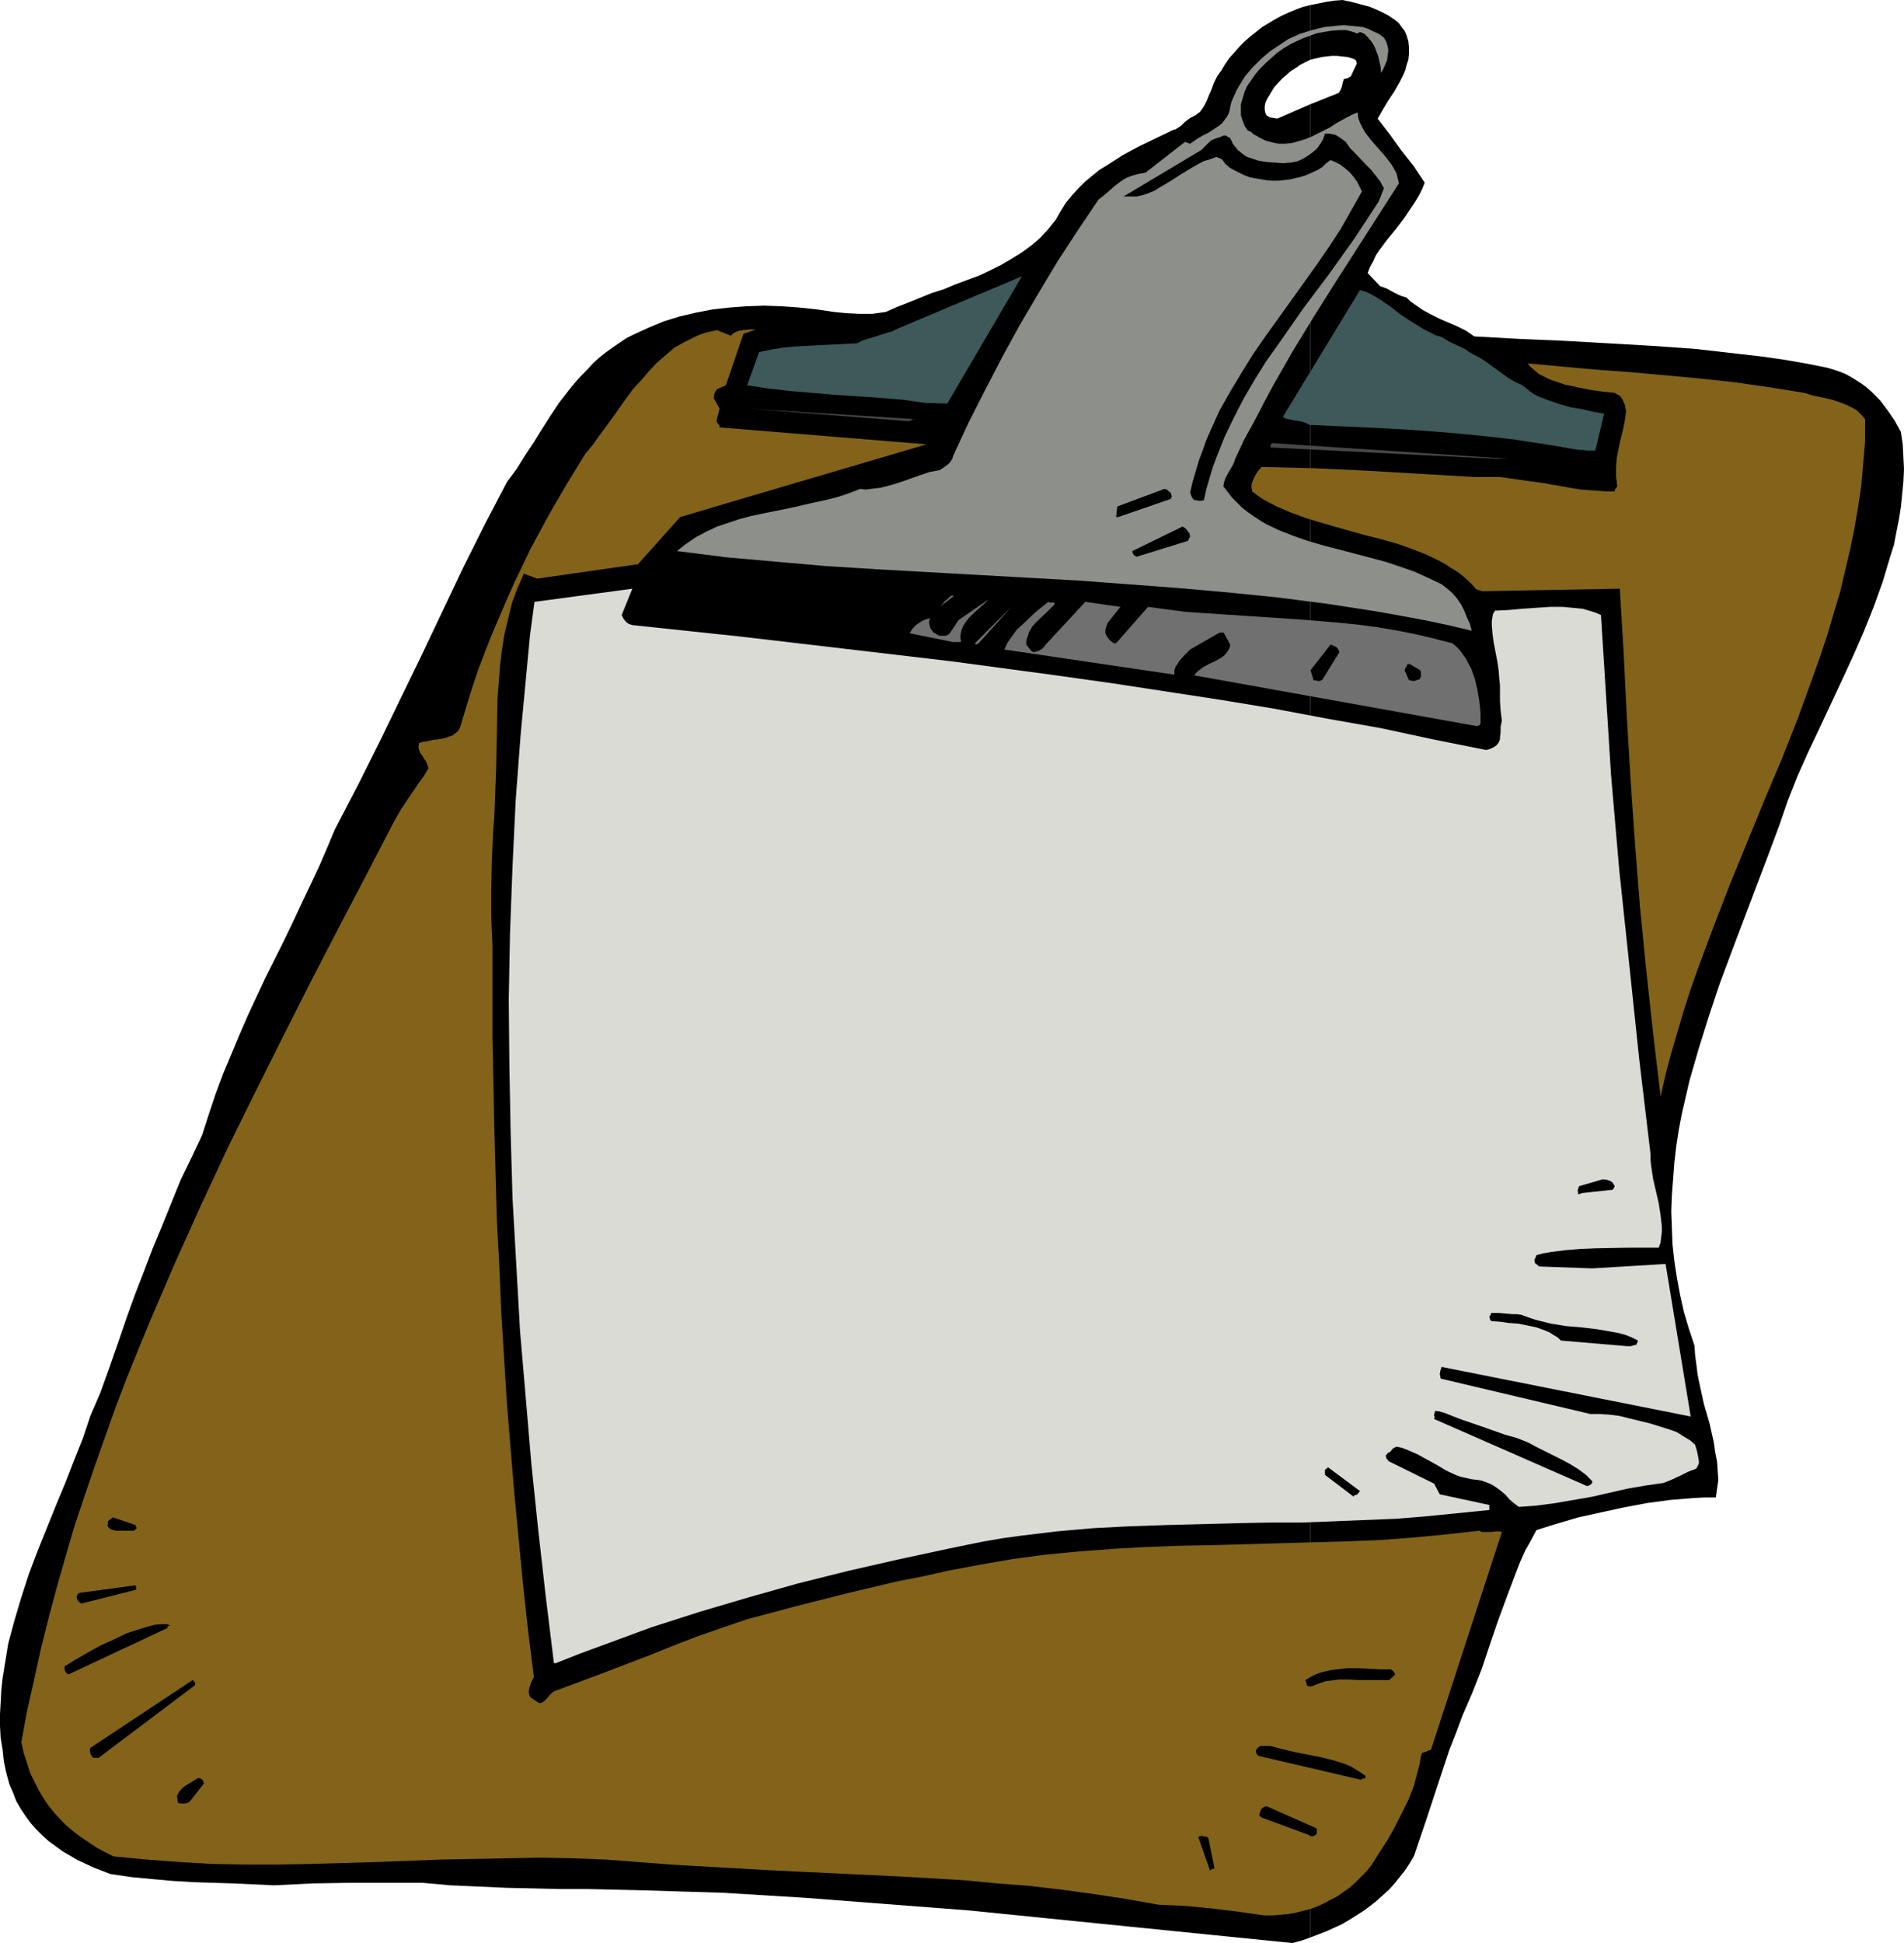 <?xml version="1.0" encoding="UTF-8" standalone="no"?>
<svg
   version="1.0"
   width="129.766mm"
   height="132.364mm"
   id="svg32"
   sodipodi:docname="Clipboard 2.wmf"
   xmlns:inkscape="http://www.inkscape.org/namespaces/inkscape"
   xmlns:sodipodi="http://sodipodi.sourceforge.net/DTD/sodipodi-0.dtd"
   xmlns="http://www.w3.org/2000/svg"
   xmlns:svg="http://www.w3.org/2000/svg">
  <sodipodi:namedview
     id="namedview32"
     pagecolor="#ffffff"
     bordercolor="#000000"
     borderopacity="0.25"
     inkscape:showpageshadow="2"
     inkscape:pageopacity="0.0"
     inkscape:pagecheckerboard="0"
     inkscape:deskcolor="#d1d1d1"
     inkscape:document-units="mm" />
  <defs
     id="defs1">
    <pattern
       id="WMFhbasepattern"
       patternUnits="userSpaceOnUse"
       width="6"
       height="6"
       x="0"
       y="0" />
  </defs>
  <path
     style="fill:#000000;fill-opacity:1;fill-rule:evenodd;stroke:none"
     d="m 337.582,26.823 v 471.996 l 4.202,-1.616 3.878,-1.777 1.939,-1.131 1.778,-1.131 1.778,-1.131 1.778,-1.293 1.616,-1.293 1.616,-1.454 1.616,-1.454 1.454,-1.616 1.293,-1.616 1.293,-1.616 1.293,-1.939 1.131,-1.939 3.07,-9.049 5.979,-18.098 1.778,-4.524 1.616,-4.363 2.586,-5.979 2.424,-6.14 2.101,-6.302 2.101,-6.14 2.262,-6.14 2.262,-5.979 1.131,-2.909 1.293,-2.909 1.454,-2.585 1.454,-2.747 2.586,-0.808 2.586,-0.808 5.494,-1.616 5.818,-1.293 5.979,-1.293 5.979,-1.131 5.979,-0.808 5.979,-0.485 2.909,-0.162 h 2.909 l 0.323,-2.262 0.323,-2.262 -0.162,-2.262 -0.162,-2.424 -0.485,-2.424 -0.323,-2.424 -1.131,-5.009 -1.454,-5.009 -1.131,-5.171 -0.485,-2.424 -0.323,-2.585 -0.323,-2.424 -0.162,-2.424 -1.454,-4.363 -1.293,-4.363 -0.97,-4.363 -0.808,-4.363 -0.646,-4.201 -0.485,-4.363 -0.162,-4.201 -0.162,-4.363 0.162,-4.201 0.323,-4.201 0.323,-4.201 0.485,-4.201 0.646,-4.201 0.808,-4.201 0.97,-4.201 0.97,-4.201 2.424,-8.403 2.586,-8.241 2.747,-8.241 3.07,-8.241 6.302,-16.643 3.07,-8.079 3.07,-8.241 2.101,-6.14 2.424,-6.14 2.747,-6.14 2.909,-6.14 5.818,-12.442 2.909,-6.302 2.747,-6.302 2.586,-6.463 2.262,-6.302 1.939,-6.463 0.97,-3.07 0.646,-3.393 0.646,-3.232 0.485,-3.07 0.323,-3.232 0.323,-3.232 0.162,-3.232 -0.162,-3.232 -0.162,-3.232 -0.485,-3.232 -1.616,-2.909 -1.778,-2.585 -1.939,-2.585 -2.262,-2.262 -1.293,-1.131 -1.293,-0.97 -1.293,-0.808 -1.293,-0.808 -1.454,-0.808 -1.616,-0.646 -1.454,-0.485 -1.616,-0.485 -5.656,-1.131 -5.656,-0.97 -5.656,-0.808 -5.656,-0.646 -11.312,-1.293 -11.312,-0.808 -11.312,-0.646 -11.312,-0.646 -11.474,-0.485 -11.635,-0.646 -2.101,-1.454 -2.262,-1.131 -2.262,-0.97 -2.262,-0.97 -2.262,-1.131 -2.101,-1.131 -2.101,-1.454 -1.131,-0.808 -0.97,-0.97 -1.131,-0.323 -0.808,-0.323 -1.616,-0.808 -1.454,-0.808 -0.808,-0.323 -0.97,-0.323 -3.232,-3.393 0.646,-1.616 0.808,-1.454 0.646,-1.454 0.97,-1.454 1.939,-2.585 2.262,-2.747 2.101,-2.747 1.939,-2.909 0.97,-1.454 0.97,-1.616 0.808,-1.616 0.646,-1.616 -2.909,-4.363 -3.07,-3.878 -2.909,-4.04 -3.232,-4.201 1.293,-2.262 1.454,-2.424 1.616,-2.424 1.454,-2.585 0.646,-1.293 0.646,-1.454 0.323,-1.293 0.485,-1.454 0.162,-1.616 V 12.281 l -0.162,-1.616 -0.485,-1.616 -0.485,-1.131 -0.808,-0.97 -0.646,-0.97 -0.97,-0.808 -0.97,-0.646 L 357.459,3.878 355.196,2.747 352.934,1.777 350.51,1.131 348.086,0.485 345.824,0 l -2.101,0.162 -2.101,0.323 -4.04,0.808 V 15.351 l 1.454,-0.323 1.293,-0.323 1.293,-0.162 1.454,-0.162 h 1.293 l 1.454,0.162 1.454,0.162 1.454,0.485 0.323,0.162 0.323,0.323 v 0.323 l 0.162,0.323 -1.616,3.393 -0.646,0.323 -0.323,0.162 -0.808,0.162 -0.323,1.131 -0.162,0.808 -0.323,0.808 -0.485,0.808 z"
     id="path1" />
  <path
     style="fill:#000000;fill-opacity:1;fill-rule:evenodd;stroke:none"
     d="M 337.582,15.351 V 1.293 l -1.939,0.485 -1.778,0.646 -1.939,0.808 -1.778,0.808 -1.778,0.97 -1.616,0.97 -1.616,0.97 -1.616,1.293 -1.454,1.131 -1.454,1.293 -1.293,1.293 -1.293,1.454 -1.293,1.454 -1.131,1.616 -0.97,1.616 -1.131,1.616 -0.808,1.616 -0.646,1.777 -0.646,1.454 -0.646,1.616 -0.808,1.454 -0.808,1.131 -0.646,0.485 -0.646,0.485 -0.646,0.323 -0.646,0.323 -0.646,0.485 -0.646,0.485 -0.97,0.97 -0.97,0.646 -0.485,0.323 -0.646,0.162 -4.363,2.101 -4.363,2.101 -4.202,2.262 -4.04,2.585 -2.101,1.293 -1.778,1.454 -1.939,1.616 -1.616,1.616 -1.616,1.777 -1.616,1.939 -1.293,2.101 -1.293,2.262 -1.939,2.424 -2.101,2.262 -2.262,1.939 -2.424,1.777 -2.586,1.616 -2.747,1.616 -2.909,1.454 -2.747,1.293 -6.141,2.262 -3.07,1.293 -3.07,0.97 -5.979,2.424 -2.909,1.131 -2.909,1.293 -3.394,0.485 h -3.555 l -3.232,-0.162 -3.232,-0.323 -4.363,-0.646 -4.525,-0.485 -4.525,-0.323 -4.525,-0.162 -4.525,0.162 -4.363,0.323 -4.363,0.485 -4.202,0.808 -4.202,0.97 -4.202,1.293 -3.878,1.616 -3.878,1.777 -1.939,0.97 -3.555,2.424 -1.778,1.293 -1.616,1.293 -1.616,1.454 -1.454,1.616 -1.616,1.616 -1.454,1.616 -1.454,1.777 -2.747,3.555 -2.262,3.393 -2.262,3.555 -2.101,3.393 -2.262,3.393 -2.101,3.393 -2.424,3.232 -5.818,11.15 -5.494,10.988 -10.666,22.461 -10.827,22.299 -5.656,11.311 -5.818,11.15 -2.101,5.009 -2.101,4.848 -4.525,9.534 -2.262,4.848 -2.262,4.686 -4.686,9.372 -4.525,9.695 -2.101,4.848 -2.101,5.009 -2.101,5.009 -1.939,5.171 -1.778,5.332 -1.778,5.494 -2.747,5.817 -2.747,5.656 -2.424,5.979 -2.424,5.979 -2.424,5.817 -2.262,5.979 -2.262,5.817 -2.101,5.817 -2.262,6.625 -2.262,6.463 -2.262,6.302 -2.586,5.979 -1.939,5.817 -2.262,5.656 -2.262,5.817 -2.424,5.817 -4.686,11.634 -2.262,5.979 -1.939,5.979 -1.778,5.979 -1.616,5.979 -0.485,3.07 -0.485,2.909 -0.485,3.07 -0.323,3.07 -0.162,3.07 L 0,441.295 v 3.07 l 0.162,3.07 0.485,2.909 0.323,3.07 0.646,3.07 0.808,2.909 0.97,2.262 0.808,2.101 1.131,1.939 1.293,1.939 1.293,1.777 1.454,1.616 1.616,1.616 1.616,1.454 1.778,1.293 1.778,1.293 1.939,1.131 1.939,1.131 2.101,0.97 2.101,0.97 4.202,1.616 5.494,0.808 5.171,0.485 5.333,0.485 5.333,0.323 10.342,0.323 10.504,0.485 9.858,-0.485 9.696,-0.162 h 9.373 9.211 l 7.272,0.646 7.272,0.323 7.11,0.323 7.11,0.162 7.11,0.162 h 6.949 l 14.059,0.323 10.504,0.323 10.342,0.323 10.504,0.646 10.504,0.646 21.008,1.616 21.008,1.616 20.846,2.101 20.846,2.101 41.693,4.201 2.424,-0.646 2.262,-0.808 V 26.823 l -8.565,3.717 -1.939,-0.323 -0.808,-0.485 -0.162,-0.323 -0.162,-0.323 -0.162,-0.808 v -0.97 l 0.162,-0.808 0.323,-0.808 0.97,-1.616 0.97,-1.616 2.101,-2.262 1.131,-0.97 1.131,-0.97 1.293,-0.808 1.131,-0.808 1.293,-0.646 z"
     id="path2" />
  <path
     style="fill:#826319;fill-opacity:1;fill-rule:evenodd;stroke:none"
     d="m 325.624,493.164 h 2.101 l 1.939,-0.162 1.939,-0.162 1.939,-0.323 1.939,-0.485 1.939,-0.485 1.778,-0.646 1.778,-0.808 1.778,-0.97 1.616,-0.808 1.616,-1.131 1.616,-1.131 1.454,-1.293 1.454,-1.454 1.454,-1.454 1.293,-1.616 1.939,-3.07 2.101,-3.232 1.939,-3.393 1.778,-3.555 1.778,-3.555 1.454,-3.717 0.485,-1.939 0.485,-1.777 0.485,-1.939 0.323,-1.939 0.162,-0.485 0.162,-0.323 0.485,-0.162 0.485,-0.162 0.808,-0.323 0.485,-0.162 0.162,-0.485 18.099,-55.586 -0.646,-0.162 h -0.808 l -1.454,0.162 h -1.616 -0.646 l -0.646,-0.323 -8.726,0.97 -8.565,0.808 -8.565,0.646 -8.565,0.323 -17.291,0.485 -17.13,0.485 -8.565,0.162 -8.565,0.323 -8.565,0.485 -8.565,0.646 -8.403,0.808 -8.565,1.131 -8.403,1.454 -8.565,1.616 -6.464,1.454 -6.626,1.293 -12.928,3.07 -12.766,3.232 -12.766,3.393 -6.626,2.262 -6.464,2.262 -6.302,2.424 -5.979,2.424 -12.282,4.686 -12.12,4.524 -0.97,0.808 -0.808,0.97 -0.808,0.808 -0.485,0.323 -0.646,0.162 -2.262,-1.454 -0.323,-0.485 -0.162,-0.808 v -0.646 l 0.162,-0.646 0.485,-1.454 0.646,-1.293 -1.454,-11.634 -1.293,-11.796 -1.131,-11.796 -1.131,-11.796 -0.97,-11.634 -0.97,-11.796 -1.454,-23.43 -0.485,-11.796 -0.646,-11.796 -0.323,-11.796 -0.323,-11.796 -0.485,-23.592 v -23.592 l -0.162,-3.878 -0.162,-3.717 v -7.11 l 0.162,-7.11 0.162,-3.716 0.162,-3.717 0.323,-4.201 0.162,-4.201 0.323,-8.564 0.162,-8.564 0.162,-8.726 0.323,-4.201 0.323,-4.201 0.485,-4.201 0.646,-4.04 0.97,-4.04 0.97,-4.04 1.454,-3.878 1.616,-3.717 3.394,1.293 26.018,-3.717 10.827,-12.119 13.574,-4.04 49.934,-14.704 -53.328,-4.363 v -0.485 l -0.323,-0.323 -0.485,-0.808 0.808,-3.232 -1.454,-2.585 v -0.646 l 0.162,-0.646 0.323,-0.646 0.323,-0.485 2.262,-0.97 4.525,-13.25 3.232,-1.131 h -1.616 l -1.778,0.162 -0.97,0.162 -0.808,0.323 -0.646,0.323 -0.646,0.646 -3.555,-1.454 -1.454,0.323 -1.454,0.323 -1.454,0.485 -1.454,0.646 -2.586,1.293 -2.586,1.454 -2.262,1.939 -2.262,1.939 -2.101,2.262 -1.939,2.262 -2.101,2.262 -1.778,2.424 -3.555,5.009 -3.555,4.848 -1.616,2.262 -1.778,2.101 -4.848,7.918 -4.686,8.079 -4.525,8.403 -4.202,8.726 -1.939,4.363 -1.939,4.524 -1.939,4.524 -1.778,4.524 -1.778,4.686 -1.616,4.848 -1.454,4.686 -1.454,4.848 -0.323,0.808 -0.485,0.646 -0.646,0.485 -0.646,0.485 -0.97,0.323 -0.808,0.323 -1.778,0.323 -1.454,0.162 -1.293,0.323 -1.293,0.162 -0.97,0.323 -0.162,0.97 0.162,0.808 0.323,0.808 0.485,0.646 0.485,0.808 0.485,0.646 0.323,0.808 0.323,0.97 -1.131,1.939 -1.293,1.777 -2.424,3.555 -2.262,3.393 -1.131,1.939 -0.97,1.777 -6.949,13.412 -3.555,6.787 -3.555,6.787 -7.11,13.735 -7.11,14.058 -7.11,14.22 -7.11,14.381 -6.787,14.543 -6.626,14.704 -6.464,15.028 -3.07,7.433 -3.07,7.595 -2.909,7.595 -2.747,7.756 -2.747,7.756 -2.586,7.595 -2.586,7.756 -2.262,7.756 -2.262,7.918 -2.101,7.918 -1.939,7.756 -1.778,8.079 -1.778,7.918 -1.454,7.918 0.646,2.909 0.808,2.424 0.808,2.585 1.131,2.262 1.131,2.262 1.131,1.939 1.454,2.101 1.454,1.777 1.616,1.777 1.616,1.616 1.778,1.454 1.939,1.454 1.939,1.293 1.939,1.293 2.101,1.131 2.262,1.131 8.403,0.808 8.565,0.646 8.403,0.485 8.403,0.162 h 8.565 l 8.403,-0.162 16.968,-0.485 16.806,-0.646 16.968,-0.323 8.403,-0.162 8.403,0.162 8.403,0.323 8.403,0.646 8.403,0.646 8.403,0.485 16.968,0.97 16.806,0.808 16.806,0.808 16.645,0.97 8.403,0.808 8.403,0.646 8.242,0.97 8.403,1.131 8.403,1.293 8.242,1.454 3.555,0.162 3.555,0.162 6.626,0.646 6.626,0.808 z"
     id="path3" />
  <path
     style="fill:#000000;fill-opacity:1;fill-rule:evenodd;stroke:none"
     d="m 311.888,481.368 0.97,-0.323 -1.616,-7.918 h -0.162 l -0.162,-0.162 -0.808,-0.162 -0.646,-0.162 -0.485,0.162 -0.323,0.162 3.07,8.726 z"
     id="path4" />
  <path
     style="fill:#000000;fill-opacity:1;fill-rule:evenodd;stroke:none"
     d="m 337.259,472.643 0.808,0.162 0.485,-0.162 0.485,-0.323 0.162,-0.323 v -0.485 -0.485 l -0.162,-0.323 -12.766,-5.656 -0.646,0.162 -0.646,0.485 -0.323,0.646 -0.323,0.97 0.162,0.162 v 0.162 h 0.162 l 0.162,0.162 0.162,0.162 12.282,4.524 z"
     id="path5" />
  <path
     style="fill:#000000;fill-opacity:1;fill-rule:evenodd;stroke:none"
     d="m 47.026,464.402 1.131,-0.162 0.323,-0.162 0.323,-0.162 3.717,-4.686 -0.162,-0.646 -0.162,-0.323 -0.485,-0.323 -0.646,-0.162 -1.616,0.97 -1.616,0.97 -0.646,0.485 -0.646,0.646 -0.485,0.646 -0.485,0.97 0.162,0.808 v 0.485 l 0.162,0.485 z"
     id="path6" />
  <path
     style="fill:#000000;fill-opacity:1;fill-rule:evenodd;stroke:none"
     d="m 350.833,457.938 h 0.323 0.323 l 0.162,-0.162 0.162,-0.485 -1.131,-0.808 -1.293,-0.808 -1.293,-0.808 -1.454,-0.646 -3.07,-0.97 -3.232,-0.808 -6.626,-1.293 -3.394,-0.808 -3.07,-0.808 h -2.262 -0.323 l -0.485,0.323 -0.323,0.323 -0.323,0.485 v 0.485 l 0.162,0.323 0.323,0.485 0.323,0.162 26.341,6.14 z"
     id="path7" />
  <path
     style="fill:#000000;fill-opacity:1;fill-rule:evenodd;stroke:none"
     d="M 25.371,452.606 50.258,433.862 v -0.323 -0.323 l -0.323,-0.323 -0.323,-0.323 -26.341,17.451 -0.162,0.646 0.162,0.808 0.323,0.646 0.485,0.485 z"
     id="path8" />
  <path
     style="fill:#000000;fill-opacity:1;fill-rule:evenodd;stroke:none"
     d="m 337.905,434.185 1.131,-0.485 2.262,-0.808 1.131,-0.162 2.586,-0.323 h 2.424 l 2.747,0.162 h 2.424 2.747 2.586 l 0.162,-0.323 0.808,-0.646 0.485,-0.485 -0.162,-0.323 -0.162,-0.323 -0.323,-0.323 -0.485,-0.323 h -2.586 l -2.747,-0.162 -2.909,-0.162 h -2.909 l -2.909,0.323 -1.293,0.162 -1.454,0.323 -1.293,0.323 -1.293,0.485 -1.293,0.646 -1.293,0.808 v 0.162 l 0.162,0.323 0.162,0.808 0.162,0.162 0.323,0.162 z"
     id="path9" />
  <path
     style="fill:#000000;fill-opacity:1;fill-rule:evenodd;stroke:none"
     d="m 17.614,431.115 25.533,-11.957 v -0.323 l 0.162,-0.162 h 0.323 v 0 -0.162 l -0.162,-0.162 -0.323,-0.162 h -1.778 l -1.616,0.162 -1.778,0.485 -1.616,0.485 -3.555,1.131 -3.394,1.616 -3.555,1.616 -3.232,1.777 -1.616,0.97 -1.454,0.808 -2.909,1.777 v 0.808 l 0.162,0.485 0.162,0.323 z"
     id="path10" />
  <path
     style="fill:#dbdbd6;fill-opacity:1;fill-rule:evenodd;stroke:none"
     d="m 143.177,428.206 6.141,-2.424 6.141,-2.262 12.282,-4.524 12.605,-4.04 12.605,-3.717 12.605,-3.555 12.928,-3.232 12.766,-2.909 12.766,-2.747 4.686,-0.97 4.848,-0.97 4.686,-0.808 4.686,-0.646 9.373,-1.131 9.211,-0.808 9.373,-0.485 9.373,-0.323 18.584,-0.485 8.242,-0.162 h 8.242 l 8.08,-0.323 8.08,-0.323 8.08,-0.323 7.918,-0.646 8.08,-0.808 8.08,-0.808 v -1.293 l -12.766,-2.747 -1.454,-2.747 -11.474,-5.656 -0.323,-0.162 -0.162,-0.323 -0.323,-0.323 -0.162,-0.646 v -0.162 l 0.323,-0.323 0.162,-0.323 0.485,-0.162 0.323,-0.323 0.162,-0.162 0.162,-0.323 0.485,-0.323 0.646,-0.323 1.454,0.323 1.293,0.485 2.586,1.131 5.01,2.747 2.424,1.454 2.424,1.131 1.293,0.485 1.454,0.323 1.454,0.323 1.454,0.162 0.97,0.162 0.97,0.323 1.616,0.646 1.293,0.808 1.293,0.97 1.131,0.97 0.97,1.131 1.131,0.97 1.293,0.97 2.262,-0.162 2.262,-0.162 4.848,-0.646 4.686,-0.808 4.686,-0.808 9.211,-2.101 4.686,-0.808 4.525,-0.646 1.293,-0.485 1.131,-0.485 2.101,-0.97 1.939,-0.97 2.101,-0.808 0.323,-0.646 0.323,-0.646 v -0.646 l -0.162,-0.97 -0.323,-1.616 -0.485,-1.616 -1.293,-1.131 -1.616,-0.97 -1.778,-1.131 -1.778,-0.646 -2.586,-0.808 -2.586,-0.808 -5.333,-1.293 -2.586,-0.646 -2.586,-0.323 -2.424,-0.162 h -2.424 l -38.299,-9.049 h -0.162 l -0.162,-0.323 v -0.323 l -0.162,-0.485 0.162,-0.97 0.323,-0.97 64.155,12.765 -6.464,-39.266 -18.907,1.131 -13.574,-0.485 -0.323,-0.162 -0.323,-0.323 -0.485,-0.323 -0.162,-0.485 v -0.485 l 0.323,-0.646 0.162,-0.485 1.778,-0.485 1.939,-0.323 3.717,-0.485 4.04,-0.323 3.878,-0.162 8.242,-0.162 h 4.04 3.878 l 0.485,-1.293 0.162,-1.454 0.162,-1.293 v -1.454 l -0.162,-1.454 -0.162,-1.454 -0.485,-3.07 -1.454,-6.302 -0.485,-3.232 -0.162,-1.454 v -1.616 l -2.909,-24.4 -2.586,-24.561 -2.586,-24.4 -2.101,-24.4 -2.586,-41.043 -1.454,-0.646 -1.616,-0.485 -1.616,-0.485 -1.616,-0.162 -1.778,-0.162 -1.616,-0.162 h -3.555 l -7.11,0.485 -3.555,0.323 -3.394,0.162 -0.485,0.808 -0.162,0.808 -0.162,0.97 v 1.131 l 0.162,2.101 0.323,2.424 0.97,5.009 0.323,2.262 0.162,2.262 0.162,1.293 v 1.454 2.747 l 0.162,2.424 0.162,1.293 0.162,1.293 -0.162,0.808 -0.162,0.808 v 1.454 l -0.162,1.293 v 0.485 l -0.323,0.808 -0.485,0.646 -0.646,0.485 -0.97,0.485 -0.485,0.162 -0.646,0.162 -13.736,-2.747 -13.574,-2.909 -13.736,-2.424 -13.736,-2.585 -13.736,-2.262 -13.736,-2.101 -13.736,-2.101 -13.736,-1.939 -27.634,-3.716 -27.472,-3.232 -27.634,-3.232 -27.472,-2.909 -0.485,-0.162 -0.485,-0.162 -0.646,-0.485 -0.646,-0.808 -0.485,-0.97 2.747,-6.787 -25.21,3.393 -1.131,8.403 -0.808,8.564 -1.616,17.128 -1.293,17.128 -0.808,16.967 -0.646,17.128 -0.323,16.967 0.162,17.128 0.323,17.128 0.485,16.967 0.97,17.128 0.97,17.128 1.454,16.967 1.454,17.128 1.778,17.128 1.939,17.128 2.101,17.128 z"
     id="path11" />
  <path
     style="fill:#000000;fill-opacity:1;fill-rule:evenodd;stroke:none"
     d="m 21.008,412.855 14.059,-3.555 v -0.808 l -0.162,-0.323 v 0 l -14.382,1.939 -0.323,0.162 -0.162,0.162 -0.162,0.323 -0.162,0.323 0.162,0.646 0.323,0.646 0.323,0.162 0.162,0.162 z"
     id="path12" />
  <path
     style="fill:#000000;fill-opacity:1;fill-rule:evenodd;stroke:none"
     d="m 29.896,394.111 h 4.04 0.485 l 0.485,-0.323 0.162,-0.162 0.162,-0.162 -0.162,-0.323 -0.162,-0.485 -5.656,-1.939 h -0.323 l -0.323,0.323 -0.646,0.485 -0.162,0.162 v 0.323 0.485 l -0.162,0.162 0.323,0.646 0.646,0.485 0.646,0.162 z"
     id="path13" />
  <path
     style="fill:#000000;fill-opacity:1;fill-rule:evenodd;stroke:none"
     d="m 348.732,385.062 0.485,-0.162 0.485,-0.162 v 0 l 0.162,-0.323 0.162,-0.162 0.323,-0.323 -8.242,-6.14 -0.808,0.646 v 1.293 l 7.434,5.656 z"
     id="path14" />
  <path
     style="fill:#000000;fill-opacity:1;fill-rule:evenodd;stroke:none"
     d="m 408.848,382.639 0.485,-0.162 0.485,-0.323 0.323,-0.323 v -0.485 l -1.616,-1.616 -1.939,-1.454 -2.101,-1.293 -2.101,-1.131 -4.525,-2.262 -2.262,-1.131 -2.101,-1.131 -2.909,-1.131 -2.909,-0.808 -5.494,-1.939 -5.171,-1.777 -2.586,-0.97 -2.424,-0.97 -0.646,-0.162 -0.485,-0.162 -1.131,-0.162 -0.162,0.323 v 0.162 l -0.162,0.485 v 0.323 l 0.162,0.323 -0.162,0.485 z"
     id="path15" />
  <path
     style="fill:#000000;fill-opacity:1;fill-rule:evenodd;stroke:none"
     d="m 419.19,346.605 h 0.808 l 0.646,-0.162 0.485,-0.162 h 0.323 l 0.162,-0.323 0.162,-0.323 0.162,-0.485 -1.616,-0.808 -1.616,-0.646 -1.778,-0.485 -1.778,-0.323 -3.717,-0.646 -4.04,-0.485 -1.939,-0.162 -1.939,-0.162 -4.04,-0.646 -1.939,-0.485 -1.939,-0.485 -1.939,-0.646 -1.778,-0.646 -1.131,-0.162 h -0.97 l -1.939,-0.162 -1.778,-0.162 h -1.939 l -0.162,0.485 -0.323,0.485 0.162,0.646 0.323,0.485 2.262,0.162 2.262,0.323 2.424,0.162 2.424,0.485 2.262,0.485 2.262,0.808 1.131,0.485 0.97,0.646 1.131,0.646 0.808,0.808 z"
     id="path16" />
  <path
     style="fill:#000000;fill-opacity:1;fill-rule:evenodd;stroke:none"
     d="m 407.555,307.177 7.434,-0.808 h 0.162 0.162 l 0.323,-0.323 0.323,-0.646 -0.323,-0.485 -0.162,-0.323 -0.323,-0.323 -0.323,-0.162 -0.808,-0.323 -1.131,-0.162 -6.141,1.777 -0.162,0.485 -0.162,0.485 v 0.485 l 0.162,0.646 z"
     id="path17" />
  <path
     style="fill:#826319;fill-opacity:1;fill-rule:evenodd;stroke:none"
     d="m 427.755,282.293 1.293,-5.656 1.454,-5.494 1.616,-5.494 1.616,-5.494 1.778,-5.494 1.939,-5.494 4.04,-10.826 4.202,-10.826 8.726,-21.33 4.525,-10.665 4.202,-10.665 3.878,-10.665 1.939,-5.494 1.778,-5.332 1.616,-5.494 1.616,-5.332 1.293,-5.494 1.293,-5.494 1.131,-5.494 0.97,-5.656 0.808,-5.494 0.485,-5.656 0.485,-5.656 v -5.656 l -0.646,-0.808 -1.454,-1.454 -0.808,-0.485 -1.939,-0.97 -2.101,-0.808 -2.101,-0.646 -2.262,-0.485 -2.262,-0.485 -2.101,-0.646 -9.05,-1.454 -9.05,-1.293 -8.888,-0.97 -8.888,-0.808 -8.888,-0.808 -8.888,-0.646 -8.888,-0.808 -8.726,-0.808 0.808,0.97 0.97,0.808 1.131,0.97 1.293,0.646 1.293,0.646 1.293,0.485 2.909,0.97 3.07,0.646 3.232,0.646 3.232,0.485 3.232,0.323 0.485,0.323 0.646,0.323 0.485,0.485 0.323,0.485 0.646,1.454 0.323,1.616 -0.323,2.424 -0.485,2.424 -0.646,2.585 -0.485,2.262 -0.485,2.424 -0.162,2.424 v 2.424 l 0.162,1.131 0.162,1.293 -0.162,0.162 -0.162,0.323 -0.323,0.323 v 0.485 h -2.262 l -2.262,-0.162 -4.363,-0.323 -4.686,-0.808 -4.525,-0.808 -4.686,-0.646 -4.525,-0.646 -2.262,-0.323 h -2.262 -2.262 -2.262 l -13.736,-0.808 -13.736,-0.808 -13.574,-0.646 -13.574,-0.323 -1.131,1.293 -0.808,1.454 -0.323,0.808 -0.323,0.808 v 0.97 l 0.162,0.97 1.454,1.131 1.454,0.97 3.394,1.777 3.394,1.454 3.878,1.454 3.717,1.131 3.878,1.131 4.04,1.131 4.04,1.131 3.878,0.97 4.04,1.131 3.717,1.293 3.717,1.454 3.394,1.616 1.778,0.97 1.454,0.97 1.616,0.97 1.454,1.131 1.454,1.293 1.293,1.293 0.485,0.646 0.646,0.323 1.131,0.323 35.39,-0.646 v 0 l 0.97,16.159 0.808,16.32 0.97,16.32 1.131,16.482 1.293,16.482 1.616,16.32 1.778,16.32 z"
     id="path18" />
  <path
     style="fill:#707070;fill-opacity:1;fill-rule:evenodd;stroke:none"
     d="m 381.052,186.795 0.323,-0.485 v -2.909 l -0.323,-2.909 -0.485,-2.909 -0.646,-2.747 -0.97,-2.747 -0.646,-1.131 -0.646,-1.293 -0.808,-1.131 -0.808,-1.131 -0.97,-0.97 -0.97,-0.808 -5.01,-1.293 -4.848,-1.131 -5.01,-0.97 -4.848,-0.808 -5.01,-0.646 -4.848,-0.485 -9.858,-0.808 -19.554,-1.293 -9.696,-0.646 -4.848,-0.646 -4.848,-0.646 -8.242,9.372 h -0.485 l -0.323,-0.162 -0.808,-0.646 -0.646,-0.808 -0.485,-0.97 v -0.97 l 0.323,-0.97 0.323,-0.808 0.646,-0.808 1.293,-1.616 1.293,-1.616 -9.05,-1.293 -10.181,10.988 -0.323,0.485 -0.646,0.646 -0.808,0.485 -1.131,0.323 h -0.323 l -0.323,-0.162 -0.485,-0.485 -0.485,-0.646 -0.485,-0.646 v -0.808 l 0.162,-0.808 0.323,-0.808 0.162,-0.646 0.808,-1.454 1.131,-1.293 2.424,-2.262 2.262,-2.262 v -0.323 l -0.162,-0.162 h -0.323 -0.323 -0.323 -0.162 l -0.323,-0.162 -1.616,1.293 -1.616,1.293 -3.232,3.07 -1.616,1.454 -1.293,1.777 -1.131,1.616 -0.808,1.777 43.794,6.463 v -1.131 l 0.323,-0.97 0.485,-0.646 0.485,-0.808 1.293,-1.454 1.454,-1.454 7.595,-4.363 h 0.646 0.323 l 0.162,0.162 1.616,2.909 -0.162,0.808 -0.323,0.646 -0.485,0.646 -0.485,0.646 -1.131,0.808 -1.454,0.808 -1.454,0.646 -1.454,0.808 -1.293,0.97 -0.646,0.646 -0.485,0.646 v -0.162 l 72.882,13.089 z"
     id="path19" />
  <path
     style="fill:#000000;fill-opacity:1;fill-rule:evenodd;stroke:none"
     d="m 339.36,175.322 h 0.323 0.323 l 0.323,-0.162 0.323,-0.162 4.363,-7.11 -0.162,-0.323 -0.162,-0.485 -0.485,-0.485 -0.646,-0.323 -0.808,-0.323 -5.171,6.625 0.808,2.585 h 0.485 z"
     id="path20" />
  <path
     style="fill:#000000;fill-opacity:1;fill-rule:evenodd;stroke:none"
     d="m 363.761,175.322 h 0.323 0.323 l 0.808,-0.323 h 0.323 l 0.162,-0.162 0.162,-0.323 0.162,-0.323 v -0.808 l -0.162,-0.808 -2.747,-1.616 h -0.323 l -0.323,0.162 -0.162,0.485 -0.323,0.485 -0.162,0.485 1.131,2.585 h 0.323 z"
     id="path21" />
  <path
     style="fill:#707070;fill-opacity:1;fill-rule:evenodd;stroke:none"
     d="m 251.449,165.95 0.646,-0.323 8.403,-9.372 -9.373,9.372 z"
     id="path22" />
  <path
     style="fill:#707070;fill-opacity:1;fill-rule:evenodd;stroke:none"
     d="m 245.47,165.304 h 2.101 l -0.162,-0.97 v -0.808 l 0.162,-0.808 0.162,-0.646 0.323,-0.808 0.485,-0.808 0.97,-1.293 1.293,-1.293 1.454,-1.293 1.293,-1.131 1.131,-1.131 -7.757,5.332 -2.262,3.393 -0.323,0.323 -0.323,0.162 -0.323,0.162 h -0.485 -1.131 l -0.808,-0.323 -0.323,-0.323 -0.485,-0.162 -0.323,-0.485 -0.485,-0.646 -0.162,-0.646 -0.162,-0.646 v -0.646 l 0.323,-0.646 -0.808,0.162 -0.808,0.323 -0.646,0.323 -0.808,0.485 -0.646,0.485 -0.646,0.646 -0.485,0.646 -0.485,0.808 z"
     id="path23" />
  <path
     style="fill:#8c8f8a;fill-opacity:1;fill-rule:evenodd;stroke:none"
     d="m 379.113,162.395 -0.485,-1.777 -0.808,-1.777 -0.646,-1.616 -0.808,-1.616 -1.131,-1.616 -1.131,-1.293 -1.293,-1.131 -1.454,-1.131 -3.394,-1.616 -3.555,-1.616 -3.717,-1.293 -3.878,-1.293 -7.918,-2.101 -8.08,-2.101 -3.878,-1.131 -3.717,-1.293 -3.717,-1.454 -3.394,-1.616 -1.616,-0.97 -1.454,-0.97 -1.616,-1.131 -1.454,-1.131 -1.293,-1.293 -1.293,-1.293 -1.131,-1.454 -1.131,-1.454 0.162,-0.97 0.323,-0.97 0.808,-1.616 0.485,-0.808 0.485,-0.808 0.485,-0.97 0.323,-0.97 2.262,-4.848 2.586,-4.686 2.424,-4.686 2.424,-4.524 5.171,-9.049 5.333,-8.726 5.494,-8.726 5.494,-8.564 10.989,-17.128 -0.323,-1.293 -0.323,-1.293 -0.646,-1.131 -0.646,-1.131 -1.616,-2.101 -3.555,-4.04 -1.616,-2.101 -0.646,-1.131 -0.646,-1.293 -0.485,-1.293 -0.162,-1.454 -1.454,0.646 -1.293,0.646 -2.909,1.616 -1.454,0.97 -1.616,0.808 -3.232,1.616 -1.616,0.646 -1.616,0.485 -1.778,0.485 -1.616,0.162 h -1.778 l -1.616,-0.323 -1.778,-0.485 -1.616,-0.808 -0.485,-0.323 -0.323,-0.162 -0.808,-0.485 -0.485,-0.485 -0.808,-0.323 -0.808,-1.131 -0.485,-1.293 -0.485,-1.454 V 28.278 26.823 l 0.485,-1.616 0.485,-1.616 0.646,-1.454 1.131,-1.616 1.131,-1.616 1.293,-1.454 1.293,-1.293 1.454,-1.293 1.454,-1.293 1.616,-1.131 1.616,-0.97 1.616,-0.808 1.778,-0.808 1.778,-0.646 1.778,-0.646 1.778,-0.323 1.939,-0.323 1.939,-0.162 h 1.939 l 0.646,0.162 0.646,0.162 0.97,0.323 0.323,0.162 h 0.323 l 0.323,-0.162 0.323,-0.162 1.131,0.485 0.97,0.97 0.808,0.97 0.808,1.293 0.485,1.293 0.485,1.293 0.646,2.909 v 1.293 l 0.646,-0.97 0.485,-1.131 0.485,-1.131 0.162,-1.293 0.162,-1.131 -0.162,-1.131 -0.323,-1.131 -0.646,-1.131 -1.293,-0.97 -1.454,-0.646 -1.293,-0.646 -1.454,-0.485 -1.616,-0.162 -1.616,-0.162 -1.616,-0.162 -1.778,0.162 -1.616,0.162 -1.616,0.162 -3.232,0.808 -3.07,0.97 -1.454,0.646 -1.454,0.646 -2.424,1.616 -2.424,1.616 -2.262,1.939 -2.101,2.101 -1.939,2.262 -1.616,2.585 -0.646,1.131 -0.646,1.454 -0.646,1.454 -0.323,1.293 -0.162,0.97 -0.323,0.97 -0.485,0.808 -0.485,0.646 -0.485,0.646 -0.646,0.646 -1.454,0.97 -1.454,0.97 -1.616,0.808 -1.616,0.97 -1.616,1.131 -0.485,-0.162 -0.485,-0.162 -0.323,-0.162 -10.181,7.918 -0.808,0.162 -0.97,0.162 -1.778,0.485 -1.616,0.646 -1.454,0.97 -1.454,1.131 -2.586,2.262 -1.454,1.131 -5.333,7.918 -5.171,7.918 -4.848,8.079 -4.848,8.241 -4.525,8.241 -4.363,8.403 -4.363,8.564 -4.04,8.726 -0.162,0.646 -0.323,0.485 -0.323,0.485 -0.485,0.485 -1.131,0.808 -0.97,0.646 -2.586,0.485 -2.424,0.808 -5.01,1.777 -2.586,0.808 -2.586,0.646 -2.586,0.323 -1.293,0.162 -1.454,-0.162 -2.909,1.131 -2.909,0.97 -3.232,0.808 -3.07,0.646 -6.302,1.454 -6.464,1.293 -3.07,0.646 -3.07,0.808 -2.909,0.97 -2.909,0.97 -2.747,1.293 -2.747,1.454 -2.586,1.777 -2.262,1.777 12.766,1.616 12.766,1.131 12.928,1.131 12.928,0.808 51.874,2.909 13.09,0.97 12.928,0.97 12.766,1.131 12.766,1.293 12.605,1.616 6.302,0.97 6.302,0.97 6.302,1.131 6.141,1.131 6.141,1.293 z"
     id="path24" />
  <path
     style="fill:#707070;fill-opacity:1;fill-rule:evenodd;stroke:none"
     d="m 242.077,156.255 3.555,-2.747 v -0.162 h -0.162 -0.323 l -0.323,0.162 -0.646,0.646 -0.808,0.646 -0.646,0.808 -0.485,0.485 -0.162,0.162 -0.162,0.162 v 0 z"
     id="path25" />
  <path
     style="fill:#000000;fill-opacity:1;fill-rule:evenodd;stroke:none"
     d="m 292.819,143.328 13.09,-4.04 0.162,-0.162 0.162,-0.323 0.162,-0.323 0.162,-0.323 -0.162,-0.808 -0.485,-0.646 -0.485,-0.646 -0.808,-0.485 -12.928,6.302 v 0.162 l 0.162,0.485 0.323,0.485 0.323,0.162 z"
     id="path26" />
  <path
     style="fill:#000000;fill-opacity:1;fill-rule:evenodd;stroke:none"
     d="m 287.971,133.148 13.574,-4.686 0.162,-0.323 0.162,-0.323 -0.162,-0.485 -0.162,-0.485 -0.646,-0.485 -0.323,-0.323 -0.646,-0.162 -12.12,4.524 -0.323,2.747 z"
     id="path27" />
  <path
     style="fill:#000000;fill-opacity:1;fill-rule:evenodd;stroke:none"
     d="m 308.656,128.947 h 0.646 l 0.808,-0.162 0.646,-2.909 0.808,-2.747 0.808,-2.747 0.97,-2.585 2.101,-5.332 2.424,-5.009 2.586,-5.009 2.747,-4.686 2.909,-4.686 3.232,-4.524 6.302,-9.049 6.787,-9.049 6.464,-9.049 3.07,-4.686 3.07,-4.686 0.485,-1.131 0.323,-0.808 0.323,-0.808 0.323,-0.808 -0.97,-1.777 -1.131,-1.454 -1.131,-1.454 -1.454,-1.454 -2.747,-2.909 -1.293,-1.293 -1.131,-1.616 -1.293,-0.97 -1.293,-0.808 -1.454,-0.323 h -0.646 -0.646 l -0.485,1.454 -0.808,1.293 -0.808,1.131 -1.131,0.97 -1.131,0.808 -1.293,0.808 -1.454,0.646 -1.616,0.323 -2.101,0.162 -2.262,-0.162 -2.101,-0.162 -1.939,-0.323 -1.939,-0.646 -0.97,-0.323 -0.808,-0.485 -0.808,-0.646 -0.808,-0.646 -0.646,-0.808 -0.646,-0.808 -0.323,-0.808 -0.323,-0.485 V 35.549 l -0.646,-0.323 -0.485,-0.323 h -0.646 l -0.646,0.323 -1.454,0.485 -1.131,0.485 -2.424,2.424 -20.038,11.957 h 1.778 1.616 l 1.454,-0.323 1.454,-0.485 1.616,-0.646 1.293,-0.808 2.747,-1.616 2.747,-1.777 2.909,-1.777 1.454,-0.808 1.454,-0.808 1.616,-0.485 1.778,-0.646 0.323,0.162 0.485,0.162 0.646,0.323 0.485,0.646 0.323,0.485 1.131,0.97 1.131,0.646 1.293,0.646 1.293,0.646 1.293,0.485 1.454,0.323 2.909,0.485 1.616,0.162 h 1.454 l 1.454,-0.162 1.454,-0.162 1.454,-0.323 1.454,-0.323 1.454,-0.485 1.454,-0.646 1.454,-0.646 1.293,-0.808 0.97,-0.97 1.131,-0.808 1.131,0.485 1.293,0.646 1.293,0.97 1.131,0.97 0.97,1.131 0.97,1.293 0.646,1.293 0.646,1.293 -2.747,4.848 -2.747,4.848 -3.07,4.686 -3.232,4.686 -6.464,9.049 -6.626,9.21 -3.232,4.686 -2.909,4.686 -2.909,4.848 -2.747,4.848 -2.262,5.009 -1.131,2.585 -0.97,2.747 -0.97,2.585 -0.808,2.747 -0.808,2.747 -0.646,2.747 0.323,0.808 0.162,0.485 0.646,0.646 h 0.485 0.162 z"
     id="path28" />
  <path
     style="fill:#474747;fill-opacity:1;fill-rule:evenodd;stroke:none"
     d="m 385.092,118.12 h 3.394 l -60.762,-4.04 -0.323,0.323 -0.162,0.323 v 0.485 z"
     id="path29" />
  <path
     style="fill:#3d5959;fill-opacity:1;fill-rule:evenodd;stroke:none"
     d="m 408.848,116.02 h 2.101 l 2.262,-9.534 -2.909,-0.485 -2.747,-0.646 -2.909,-0.485 -2.909,-0.808 -2.747,-0.97 -2.586,-0.97 -1.293,-0.646 -1.131,-0.808 -0.97,-0.808 -1.131,-0.808 -1.778,-0.808 -1.616,-0.97 -2.909,-2.101 -2.909,-2.101 -1.454,-0.97 -1.616,-0.808 -1.131,-0.646 -1.131,-0.808 -2.101,-0.97 -2.101,-0.97 -0.97,-0.646 -0.808,-0.485 -1.616,-0.485 -2.909,-1.454 -1.293,-0.808 -2.586,-1.616 -2.424,-1.616 -2.262,-1.777 -2.586,-1.777 -2.424,-1.454 -1.454,-0.646 -1.454,-0.485 -19.877,32.641 0.646,0.485 0.808,0.162 1.616,0.323 1.939,0.323 0.97,0.323 0.808,0.485 17.614,0.808 8.726,0.485 8.726,0.646 8.726,0.808 8.565,0.97 8.565,1.293 8.565,1.454 h 0.808 0.485 l 0.485,0.162 z"
     id="path30" />
  <path
     style="fill:#474747;fill-opacity:1;fill-rule:evenodd;stroke:none"
     d="m 233.673,108.425 h 0.646 l 0.323,-0.162 0.485,-0.323 h 0.485 0.323 l -43.47,-2.747 z"
     id="path31" />
  <path
     style="fill:#3d5959;fill-opacity:1;fill-rule:evenodd;stroke:none"
     d="m 238.36,103.739 5.656,0.162 19.23,-32.802 -3.717,1.616 -3.878,1.616 -8.08,3.393 -16.483,6.948 -1.293,0.646 -1.131,0.323 -2.586,0.808 -2.586,0.808 -1.454,0.485 -1.293,0.646 -3.232,0.162 -3.07,0.162 -6.464,0.323 -3.07,0.162 -3.232,0.323 -3.07,0.485 -3.07,0.646 -3.07,8.564 5.333,0.808 5.656,0.646 5.656,0.485 5.818,0.485 11.797,0.808 5.818,0.485 z"
     id="path32" />
</svg>
